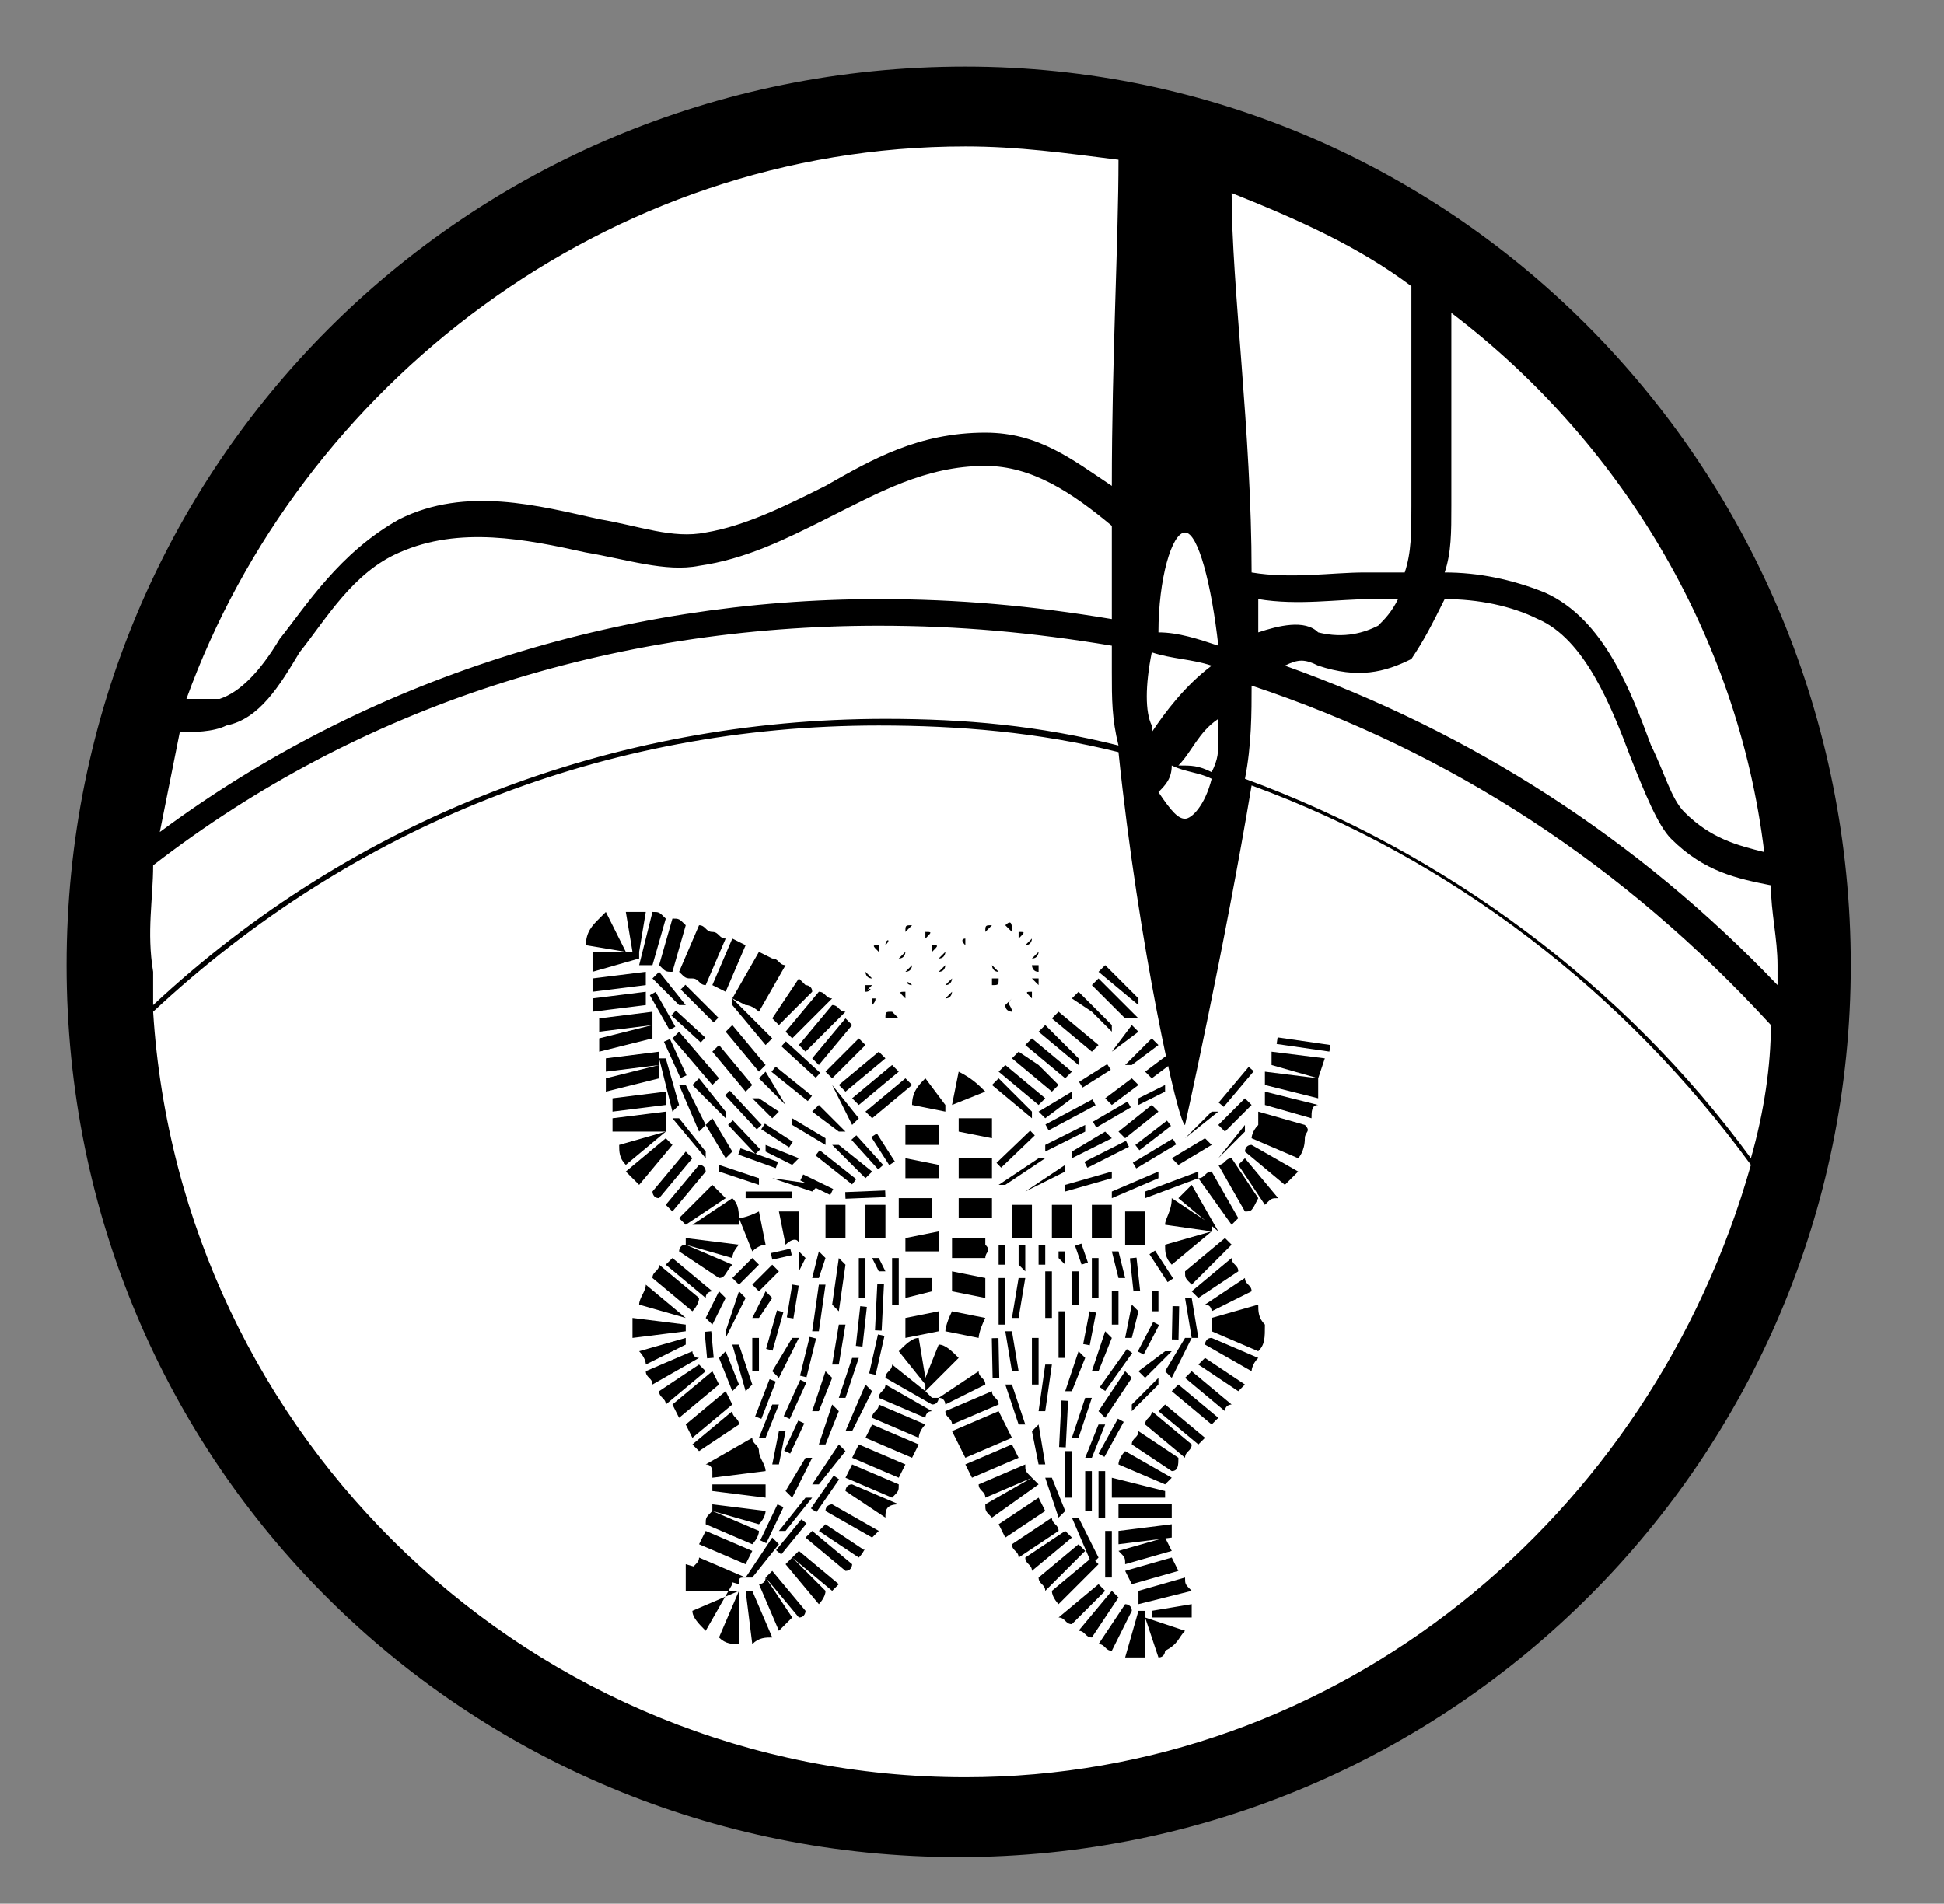 <?xml version="1.0" encoding="utf-8"?>
<!-- Generator: Adobe Illustrator 24.2.0, SVG Export Plug-In . SVG Version: 6.00 Build 0)  -->
<svg version="1.1" id="Ebene_1" xmlns="http://www.w3.org/2000/svg" xmlns:xlink="http://www.w3.org/1999/xlink" x="0px" y="0px"
	 viewBox="0 0 29.2 28.6" style="enable-background:new 0 0 29.2 28.6;" xml:space="preserve">
<rect x="0" y="0" width="29.2" height="28.6" fill="#808080" stroke="none"/>
<style type="text/css">
	.st0{fill:#FFFFFF;}
</style>
<g>
	<path class="st0" d="M27.3,14.5c0,7.1-5.8,12.9-12.9,12.9c-7.1,0-12.9-5.8-12.9-12.9c0-7.1,5.8-12.9,12.9-12.9
		C21.6,1.6,27.3,7.3,27.3,14.5"/>
	<path class="st0" d="M1.7,13.5c0-0.7,5.8-4.9,13.2-4.2c8.7,0.8,12.4,6.9,12.4,6.9s-2.8,6.9-6.4,9.5c-0.9,0.6-7.8,2-9.4,1.5
		c-1.6-0.4-5.1-2.3-6.9-4.3C1.8,19.8,1.7,13.5,1.7,13.5"/>
	<rect x="19.5" y="15.4" transform="matrix(0.143 -0.99 0.99 0.143 1.142 32.787)" width="0.1" height="0.8"/>
	<path d="M17.2,24.9L17.2,24.9c-0.1,0-0.2,0-0.3,0l0.2-0.7c0,0,0,0,0,0l0,0l0,0c0,0,0.1,0,0.1,0v0l0,0c0,0,0,0,0,0l0,0.1h0l0,0
		L17.2,24.9z M17.4,24.9l-0.2-0.6l0.6,0.2c-0.1,0.1-0.1,0.2-0.3,0.3C17.5,24.8,17.5,24.9,17.4,24.9 M16.7,24.8
		c-0.1,0-0.1-0.1-0.2-0.1l0.4-0.6c0,0,0.1,0,0.1,0.1L16.7,24.8z M11.1,24.7c-0.1,0-0.2,0-0.3-0.1l0.3-0.7c0,0,0,0,0,0V24.7z
		 M11.3,24.7l-0.1-0.8c0,0,0.1,0,0.1,0l0.3,0.7C11.5,24.6,11.4,24.6,11.3,24.7 M16.4,24.6c-0.1,0-0.1-0.1-0.2-0.1l0.5-0.6
		c0,0,0.1,0.1,0.1,0.1L16.4,24.6z M11.7,24.5l-0.3-0.7c0,0,0.1,0,0.1-0.1l0.4,0.6C11.8,24.4,11.7,24.5,11.7,24.5 M10.6,24.5
		L10.6,24.5c-0.1-0.1-0.2-0.2-0.2-0.3l0.7-0.3l-0.8,0l0-0.1c0-0.1,0-0.2,0-0.3l0.7,0.2c0,0,0,0.1,0,0.1l0,0L10.6,24.5z M16.1,24.4
		c-0.1,0-0.1-0.1-0.2-0.1l0.6-0.5c0,0,0.1,0.1,0.1,0.1L16.1,24.4z M12,24.3l-0.5-0.6c0,0,0.1-0.1,0.1-0.1l0.5,0.6
		C12.1,24.2,12.1,24.3,12,24.3 M17.9,24.3l-0.6,0l0-0.1l0.6-0.1C17.9,24.1,17.9,24.2,17.9,24.3L17.9,24.3z M15.9,24.1
		c0,0-0.1-0.1-0.1-0.2l0.6-0.5c0,0,0.1,0.1,0.1,0.1L15.9,24.1z M12.3,24.1l-0.5-0.6c0,0,0.1-0.1,0.1-0.1l0.5,0.5
		C12.4,24,12.3,24.1,12.3,24.1 M17.1,24.1c0-0.1,0-0.1,0-0.2l0.7-0.2c0,0.1,0,0.1,0.1,0.2L17.1,24.1z M15.7,23.9
		c0-0.1-0.1-0.1-0.1-0.2l0.6-0.5c0,0,0.1,0.1,0.1,0.1L15.7,23.9z M12.5,23.9l-0.6-0.5c0,0,0.1-0.1,0.1-0.1l0.6,0.5
		C12.6,23.8,12.6,23.8,12.5,23.9 M17,23.8l-0.1-0.2l0.7-0.2l0.1,0.2L17,23.8z M11.1,23.8l-0.7-0.2c0-0.1,0.1-0.1,0.1-0.2l0.7,0.3
		C11.1,23.7,11.1,23.7,11.1,23.8 M15.5,23.6c0-0.1-0.1-0.1-0.1-0.2L16,23l0.1,0.1L15.5,23.6z M12.7,23.6l-0.6-0.5
		c0,0,0.1-0.1,0.1-0.1l0.6,0.5C12.8,23.5,12.8,23.6,12.7,23.6 M11.2,23.5l-0.7-0.3l0.1-0.2l0.7,0.3L11.2,23.5z M16.9,23.5
		c0-0.1,0-0.1-0.1-0.2l0.7-0.2l0.1,0.2L16.9,23.5z M15.3,23.4c0-0.1-0.1-0.1-0.1-0.2l0.6-0.4c0,0.1,0.1,0.1,0.1,0.2L15.3,23.4z
		 M12.9,23.4l-0.6-0.4c0,0,0.1-0.1,0.1-0.1l0.6,0.4C13,23.2,13,23.3,12.9,23.4 M11.3,23.2l-0.7-0.3c0-0.1,0-0.1,0.1-0.2l0.7,0.3
		C11.4,23.1,11.3,23.2,11.3,23.2 M16.8,23.2c0-0.1,0-0.1,0-0.2l0.8-0.1c0,0.1,0,0.1,0,0.2L16.8,23.2z M15.1,23.1L15,22.9l0.6-0.4
		l0.1,0.2L15.1,23.1z M13.1,23.1l-0.7-0.4c0-0.1,0.1-0.1,0.1-0.1l0.7,0.4C13.2,23,13.2,23,13.1,23.1 M11.4,22.9l-0.7-0.2
		c0-0.1,0-0.1,0-0.1l0.8,0.1C11.5,22.7,11.5,22.8,11.4,22.9 M16.8,22.8c0-0.1,0-0.2,0-0.2l0.8,0c0,0.1,0,0.1,0,0.2L16.8,22.8z
		 M14.9,22.8L14.9,22.8c-0.1-0.1-0.1-0.1-0.1-0.2l0.7-0.4l0.1,0.1L14.9,22.8z M13.3,22.8l-0.3-0.2l-0.3-0.2c0,0,0-0.1,0.1-0.1
		l0.7,0.3C13.3,22.6,13.3,22.7,13.3,22.8 M14.8,22.5c0-0.1-0.1-0.1-0.1-0.2l0.7-0.3c0,0.1,0,0.1,0.1,0.2L14.8,22.5z M11.5,22.5
		l-0.8-0.1c0,0,0-0.1,0-0.1l0,0l0.8,0c0,0,0,0.1,0,0.1C11.5,22.4,11.5,22.5,11.5,22.5 M17.5,22.5l-0.8,0c0-0.1,0-0.2,0-0.3l0.8,0.2
		C17.5,22.4,17.5,22.4,17.5,22.5 M13.4,22.5l-0.7-0.3l0.1-0.2l0.7,0.3C13.5,22.4,13.5,22.4,13.4,22.5 M17.5,22.3L16.8,22
		c0-0.1,0.1-0.2,0.1-0.2l0.7,0.4C17.6,22.2,17.5,22.3,17.5,22.3 M14.6,22.2l-0.1-0.2l0.7-0.3l0.1,0.2L14.6,22.2z M10.7,22.2
		c0,0,0-0.1,0-0.1l0.7-0.3c0,0.1,0.1,0.2,0.1,0.3L10.7,22.2z M13.5,22.2l-0.7-0.3l0.1-0.2l0.7,0.3L13.5,22.2z M17.6,22.1L17,21.7
		c0-0.1,0.1-0.1,0.1-0.2l0.6,0.4C17.7,22,17.7,22.1,17.6,22.1 M10.7,22.1c0,0,0-0.1-0.1-0.1l0.7-0.4c0,0.1,0.1,0.1,0.1,0.2
		L10.7,22.1z M14.5,21.9l-0.1-0.2l0.7-0.3l0.1,0.2L14.5,21.9z M13.7,21.9l-0.7-0.3l0.1-0.2l0.7,0.3L13.7,21.9z M17.8,21.9l-0.6-0.5
		c0-0.1,0.1-0.1,0.1-0.2l0.6,0.5C17.9,21.8,17.8,21.8,17.8,21.9 M10.5,21.8c0,0-0.1-0.1-0.1-0.1l0.6-0.5c0,0.1,0.1,0.1,0.1,0.2
		L10.5,21.8z M14.4,21.7l-0.1-0.2l0.7-0.3l0.1,0.2L14.4,21.7z M18,21.7l-0.6-0.5l0.1-0.1l0.6,0.5L18,21.7z M13.8,21.6l-0.7-0.3
		c0-0.1,0.1-0.1,0.1-0.2l0.7,0.3C13.8,21.5,13.8,21.6,13.8,21.6 M10.4,21.6l-0.1-0.2l0.6-0.5l0.1,0.2L10.4,21.6z M18.2,21.4
		l-0.6-0.5l0.1-0.1l0.6,0.5L18.2,21.4z M14.3,21.4c0-0.1-0.1-0.1-0.1-0.2l0.7-0.3c0,0.1,0.1,0.1,0.1,0.2L14.3,21.4z M10.2,21.3
		l-0.1-0.2l0.6-0.5l0.1,0.2L10.2,21.3z M13.9,21.3L13.2,21c0-0.1,0.1-0.1,0.1-0.2l0.7,0.4C13.9,21.2,13.9,21.3,13.9,21.3 M18.4,21.2
		l-0.6-0.5c0,0,0.1-0.1,0.1-0.1l0.6,0.5C18.5,21.1,18.4,21.1,18.4,21.2 M14.2,21.1c0,0,0-0.1-0.1-0.1c0,0,0,0.1-0.1,0.1l-0.7-0.4
		c0-0.1,0.1-0.1,0.1-0.2l0.5,0.4l0-0.1l-0.4-0.5c0.1-0.1,0.2-0.2,0.3-0.2l0.1,0.6l0.2-0.5c0.1,0,0.2,0.1,0.3,0.2l-0.5,0.5l0,0l0,0
		L14,21l0.1,0l0.6-0.4c0,0.1,0.1,0.1,0.1,0.2L14.2,21.1z M10,21.1c0-0.1-0.1-0.1-0.1-0.2l0.6-0.4c0,0,0.1,0.1,0.1,0.1L10,21.1z
		 M18.6,20.9L18,20.5c0,0,0.1-0.1,0.1-0.1l0.6,0.4C18.7,20.8,18.6,20.9,18.6,20.9 M9.8,20.8c0-0.1-0.1-0.1-0.1-0.2l0.7-0.3
		c0,0,0,0.1,0.1,0.1L9.8,20.8z M18.8,20.6l-0.7-0.4c0,0,0-0.1,0.1-0.1l0.7,0.3C18.8,20.5,18.8,20.6,18.8,20.6 M9.7,20.5
		c0-0.1-0.1-0.2-0.1-0.2l0.7-0.2c0,0,0,0.1,0,0.1L9.7,20.5z M18.9,20.3L18.2,20c0,0,0-0.1,0-0.1l0.8,0C19,20.1,19,20.2,18.9,20.3
		 M9.5,20.1c0-0.1,0-0.1,0-0.2c0,0,0-0.1,0-0.1l0.8,0.1c0,0,0,0.1,0,0.1L9.5,20.1z M18.2,19.9c0,0,0-0.1,0-0.1l0.7-0.2
		c0,0.1,0,0.2,0.1,0.3L18.2,19.9z M10.3,19.8l-0.7-0.2c0-0.1,0.1-0.2,0.1-0.3L10.3,19.8C10.3,19.8,10.3,19.8,10.3,19.8 M18.2,19.7
		c0,0,0-0.1-0.1-0.1l0.6-0.4c0,0.1,0.1,0.1,0.1,0.2L18.2,19.7z M10.4,19.7l-0.6-0.5c0-0.1,0.1-0.1,0.1-0.2l0.6,0.5
		C10.5,19.6,10.4,19.7,10.4,19.7 M18,19.5c0,0-0.1-0.1-0.1-0.1l0.6-0.5c0,0.1,0.1,0.1,0.1,0.2L18,19.5z M10.6,19.5L10,19
		c0,0,0.1-0.1,0.1-0.1l0.6,0.5C10.7,19.4,10.6,19.4,10.6,19.5 M17.9,19.3c-0.1-0.1-0.1-0.1-0.1-0.2l0.6-0.5c0,0,0.1,0.1,0.1,0.1
		L17.9,19.3z M10.8,19.2l-0.6-0.4c0,0,0-0.1,0.1-0.1l0.7,0.3C10.9,19.1,10.9,19.2,10.8,19.2 M17.6,19c-0.1-0.1-0.1-0.2-0.1-0.3
		l0.7-0.2l-0.7-0.1c0-0.1,0.1-0.2,0.1-0.4l0.6,0.4h0c0,0,0,0,0,0.1L17.6,19z M11,18.9l-0.7-0.2c0,0,0-0.1,0-0.1l0.8,0.1
		C11.1,18.7,11,18.8,11,18.9 M18.3,18.5L17.7,18c0.1-0.1,0.1-0.1,0.2-0.2L18.3,18.5C18.3,18.5,18.3,18.5,18.3,18.5 M10.4,18.4L11,18
		c0.1,0.1,0.1,0.2,0.1,0.4L10.4,18.4z M18.5,18.4L18,17.7c0.1,0,0.1-0.1,0.2-0.1l0.4,0.7C18.6,18.3,18.5,18.4,18.5,18.4 M10.3,18.4
		c0,0-0.1-0.1-0.1-0.1l0.5-0.5c0.1,0.1,0.1,0.1,0.2,0.2L10.3,18.4z M18.7,18.2l-0.4-0.7c0.1,0,0.1-0.1,0.2-0.1l0.4,0.6
		C18.8,18.2,18.8,18.2,18.7,18.2 M10.1,18.2c0,0-0.1-0.1-0.1-0.1l0.5-0.6c0.1,0,0.1,0.1,0.1,0.1L10.1,18.2z M19,18.1l-0.4-0.6
		c0,0,0.1-0.1,0.1-0.1l0.5,0.6C19.1,18,19.1,18,19,18.1 M9.9,18c-0.1,0-0.1-0.1-0.1-0.1l0.5-0.6c0,0,0.1,0.1,0.1,0.1L9.9,18z
		 M19.3,17.8l-0.6-0.5c0,0,0-0.1,0.1-0.1l0.7,0.4C19.4,17.7,19.4,17.7,19.3,17.8 M9.6,17.8c-0.1-0.1-0.1-0.1-0.2-0.2l0.6-0.5
		c0,0,0.1,0.1,0.1,0.1L9.6,17.8z M9.4,17.5c-0.1-0.1-0.1-0.2-0.1-0.3L10,17l-0.8,0c0-0.1,0-0.1,0-0.2l0.8-0.1c0,0.1,0,0.1,0,0.2
		c0,0,0,0,0,0.1L9.4,17.5z M19.5,17.4l-0.7-0.3c0,0,0-0.1,0.1-0.2l0.7,0.2C19.6,17.3,19.5,17.4,19.5,17.4 M19.6,17.1l-0.7-0.2
		c0-0.1,0-0.1,0-0.2l0.7,0.2C19.7,17,19.6,17,19.6,17.1 M19.7,16.8L19,16.6c0-0.1,0-0.1,0-0.2l0.8,0.2
		C19.7,16.6,19.7,16.7,19.7,16.8 M9.2,16.7c0-0.1,0-0.1,0-0.2l0.8-0.1c0,0.1,0,0.1,0,0.2L9.2,16.7z M12.9,16.6l-0.1-0.1l0.6-0.5
		l0.1,0.1L12.9,16.6z M19.8,16.5L19,16.3l0-0.2l0.8,0.1L19.8,16.5z M9.1,16.4l0-0.2l0.4-0.1l0.4-0.1l0,0.2L9.1,16.4z M12.7,16.4
		l-0.1-0.1l0.6-0.5l0.1,0.1L12.7,16.4z M12.5,16.2c0,0-0.1-0.1-0.1-0.1l0.5-0.5c0,0,0.1,0.1,0.1,0.1L12.5,16.2z M19.8,16.2L19.1,16
		l0-0.2l0.8,0.1L19.8,16.2z M9.1,16.1l0.4-0.1L9.1,16.1l0-0.2l0.8-0.1l0,0.2L9.1,16.1z M12.3,16l-0.1-0.1l0.5-0.6
		c0,0,0.1,0.1,0.1,0.1L12.3,16z M9,15.8l0-0.2l0.8-0.2l0,0.2L9,15.8z M12.1,15.8c0,0-0.1-0.1-0.1-0.1l0.5-0.6c0.1,0,0.1,0.1,0.2,0.1
		L12.1,15.8z M11.9,15.6c0,0-0.1-0.1-0.1-0.1l0.5-0.6c0.1,0,0.1,0.1,0.2,0.1L11.9,15.6z M9,15.5l0-0.2l0.8-0.1l0,0.2L9,15.5z
		 M11.7,15.4l-0.1-0.1l0.4-0.6l0.1,0.1c0,0,0.1,0,0.1,0.1L11.7,15.4z M11.4,15.2c0,0-0.1-0.1-0.2-0.1l0.4-0.7c0.1,0,0.1,0.1,0.2,0.1
		L11.4,15.2z M8.9,15.2l0-0.2l0.8-0.1l0,0.2L8.9,15.2z M11.2,15.1L11,15l0.4-0.7l0.2,0.1L11.2,15.1z M10.9,14.9l-0.2-0.1l0.3-0.7
		l0.2,0.1L10.9,14.9z M8.9,14.9c0-0.1,0-0.1,0-0.2l0.8-0.1c0,0.1,0,0.1,0,0.2L8.9,14.9z M10.6,14.8c-0.1,0-0.1-0.1-0.2-0.1l0.3-0.7
		c0.1,0,0.1,0.1,0.2,0.1L10.6,14.8z M10.4,14.7c-0.1,0-0.1,0-0.2-0.1l0.3-0.7c0.1,0,0.1,0.1,0.2,0.1L10.4,14.7z M10.1,14.6
		c-0.1,0-0.1,0-0.2-0.1l0.2-0.7c0.1,0,0.1,0,0.2,0.1L10.1,14.6z M8.9,14.6c0-0.1,0-0.1,0-0.2l0-0.1l0.6,0l0,0.1c0,0,0,0,0,0l0-0.1
		l0.1,0c0,0,0,0,0,0l0,0l0,0l0,0c0,0,0,0.1,0,0.1L8.9,14.6z M9.8,14.5c-0.1,0-0.1,0-0.2,0l0.2-0.8c0.1,0,0.1,0,0.2,0.1L9.8,14.5z
		 M9.6,14.3l-0.1,0l-0.1-0.6c0.1,0,0.2,0,0.3,0L9.6,14.3z M9.4,14.3l-0.6-0.1c0-0.2,0.1-0.3,0.2-0.4l0.1-0.1L9.4,14.3z"/>
	<polygon points="13.1,16.8 13,16.7 13.6,16.2 13.7,16.3 	"/>
	<path class="st0" d="M16.9,14.8c0,0-1.6,1.6-1.7,1.7"/>
	<polygon points="17.1,15.1 16.5,14.6 16.6,14.5 17.1,15 	"/>
	<path d="M15.6,16.6l-0.6-0.5l0.1-0.1l0.6,0.5L15.6,16.6z M15.8,16.4l-0.6-0.5l0.1-0.1l0.3,0.2l0.3,0.3L15.8,16.4z M16,16.2
		l-0.6-0.5l0.1-0.1l0.6,0.5L16,16.2z M16.2,16l-0.6-0.5l0.1-0.1l0.5,0.5L16.2,16z M16.4,15.8l-0.6-0.5l0.1-0.1l0.6,0.5L16.4,15.8z
		 M16.7,15.5l-0.3-0.3L16.1,15l0.1-0.1l0.5,0.5L16.7,15.5z M16.9,15.3l-0.5-0.5l0.1-0.1l0.3,0.3l0.3,0.3L16.9,15.3z"/>
	<polygon points="15.5,16.8 14.9,16.3 15,16.2 15.5,16.7 	"/>
	<polygon points="11.3,23.7 11.2,23.7 11.6,23.1 11.7,23.2 	"/>
	<rect x="11.6" y="23" transform="matrix(0.633 -0.774 0.774 0.633 -13.487 17.709)" width="0.6" height="0.1"/>
	<rect x="12.1" y="22.4" transform="matrix(0.569 -0.823 0.823 0.569 -13.139 19.874)" width="0.6" height="0.1"/>
	<polygon points="11.8,23 11.7,23 12.1,22.5 12.2,22.5 	"/>
	<rect x="11.3" y="22.8" transform="matrix(0.431 -0.902 0.902 0.431 -14.016 23.507)" width="0.6" height="0.1"/>
	<polygon points="16.6,23.7 16.6,23 16.7,23 16.7,23.7 	"/>
	<polygon points="16.4,23.5 16.1,22.8 16.2,22.8 16.5,23.4 	"/>
	<path d="M13.6,17.2c0,0,0-0.1,0-0.2c0,0,0-0.1,0-0.1l0.5,0c0,0,0,0.1,0,0.1c0,0.1,0,0.2,0,0.2L13.6,17.2z M14.9,17.1L14.4,17
		c0,0,0-0.1,0-0.2c0,0,0,0,0,0l0.5,0c0,0,0,0,0,0.1C14.9,17,14.9,17.1,14.9,17.1 M14.2,16.7l-0.5-0.1c0-0.2,0.1-0.3,0.2-0.4l0.3,0.4
		C14.2,16.5,14.2,16.6,14.2,16.7 M14.3,16.6C14.3,16.6,14.3,16.5,14.3,16.6l0.1-0.5c0.2,0.1,0.3,0.2,0.4,0.3L14.3,16.6z"/>
	<path d="M14.3,16L14.3,16l-0.1-0.1L14.3,16L14.3,16z M14.3,15.8L14.3,15.8l-0.1-0.1L14.3,15.8L14.3,15.8z M14.3,15.6L14.3,15.6
		l-0.1-0.1L14.3,15.6L14.3,15.6z M14.3,15.4L14.3,15.4L14.3,15.4L14.3,15.4L14.3,15.4z M13.3,15.3L13.3,15.3c0-0.1,0-0.1,0.1-0.1
		l0.1,0.1C13.4,15.3,13.3,15.3,13.3,15.3 M13.2,15.3C13.2,15.3,13.2,15.3,13.2,15.3C13.1,15.2,13.1,15.2,13.2,15.3l0-0.1
		c0,0,0,0,0,0C13.2,15.2,13.2,15.2,13.2,15.3L13.2,15.3z M14.2,15.2L14.2,15.2L14.2,15.2L14.2,15.2L14.2,15.2z M13.5,15.2L13.5,15.2
		c0-0.1,0-0.1,0-0.1L13.5,15.2C13.5,15.1,13.5,15.2,13.5,15.2 M13.1,15.1c0,0,0-0.1,0-0.1l0.1,0C13.1,15,13.2,15,13.1,15.1
		L13.1,15.1z M14.2,15C14.2,15,14.2,14.9,14.2,15l0.1-0.1C14.3,14.9,14.3,15,14.2,15L14.2,15z M13.6,15L13.6,15
		c-0.1-0.1-0.1-0.1,0-0.1L13.6,15C13.6,14.9,13.6,15,13.6,15 M13,14.9C13,14.9,13,14.9,13,14.9c0-0.1,0-0.1,0-0.1l0.1,0L13,14.9
		C13.1,14.8,13.1,14.9,13,14.9L13,14.9z M14.2,14.8C14.2,14.8,14.2,14.8,14.2,14.8l0.1-0.1C14.3,14.7,14.3,14.8,14.2,14.8L14.2,14.8
		z M13.7,14.8L13.7,14.8C13.6,14.8,13.6,14.7,13.7,14.8l0-0.1C13.7,14.7,13.7,14.8,13.7,14.8 M13.1,14.7L13.1,14.7
		c-0.1,0-0.1-0.1-0.1-0.1L13.1,14.7C13.1,14.6,13.1,14.7,13.1,14.7 M14.1,14.6C14.1,14.6,14.1,14.6,14.1,14.6l0.1-0.1
		C14.2,14.5,14.2,14.6,14.1,14.6L14.1,14.6z M13.6,14.6C13.6,14.6,13.6,14.5,13.6,14.6l0.1-0.1C13.7,14.5,13.7,14.6,13.6,14.6
		L13.6,14.6z M13.2,14.5L13.2,14.5c-0.1-0.1-0.1-0.1-0.1-0.1L13.2,14.5C13.2,14.4,13.2,14.5,13.2,14.5 M14.1,14.4
		C14.1,14.4,14.1,14.4,14.1,14.4l0.1-0.1C14.2,14.3,14.2,14.4,14.1,14.4L14.1,14.4z M13.5,14.4C13.5,14.4,13.5,14.4,13.5,14.4
		l0.1-0.1C13.6,14.3,13.6,14.4,13.5,14.4L13.5,14.4z M13.2,14.3L13.2,14.3c-0.1-0.1-0.1-0.1,0-0.1l0,0L13.2,14.3
		C13.2,14.3,13.2,14.3,13.2,14.3 M14,14.3C14,14.2,14,14.2,14,14.3l0-0.1C14.1,14.2,14.1,14.2,14,14.3L14,14.3z M13.3,14.2
		L13.3,14.2c0-0.1,0-0.1,0-0.1L13.3,14.2C13.4,14.1,13.3,14.1,13.3,14.2 M13.9,14.1C13.9,14.1,13.9,14.1,13.9,14.1l0-0.1
		C14,14,14,14,13.9,14.1L13.9,14.1z M13.4,14L13.4,14c0-0.1,0-0.1,0-0.1L13.4,14C13.5,14,13.5,14,13.4,14 M13.8,14L13.8,14
		C13.8,14,13.8,14,13.8,14l0-0.1C13.8,13.9,13.8,13.9,13.8,14C13.8,13.9,13.8,13.9,13.8,14L13.8,14z M13.6,14L13.6,14
		c0-0.1,0-0.1,0.1-0.1h0L13.6,14L13.6,14C13.6,13.9,13.6,14,13.6,14"/>
	<path d="M15.2,15.2c0,0-0.1,0-0.1-0.1l0.1-0.1C15.1,15.1,15.2,15.1,15.2,15.2L15.2,15.2z M15.3,15.2L15.3,15.2c0-0.1,0-0.1,0-0.1
		L15.3,15.2C15.4,15.1,15.3,15.2,15.3,15.2 M15,15C15,15,14.9,15,15,15l0-0.1C15,14.9,15,15,15,15L15,15z M15.5,15L15.5,15
		c-0.1-0.1-0.1-0.1,0-0.1L15.5,15C15.5,15,15.5,15,15.5,15 M14.9,14.8c0,0,0-0.1,0-0.1l0.1,0C15,14.8,15,14.8,14.9,14.8L14.9,14.8z
		 M15.6,14.8L15.6,14.8c-0.1-0.1-0.1-0.1-0.1-0.1l0.1,0C15.6,14.8,15.6,14.8,15.6,14.8 M14.3,14.7L14.3,14.7
		C14.2,14.7,14.2,14.7,14.3,14.7L14.3,14.7C14.3,14.7,14.3,14.7,14.3,14.7 M15,14.6L15,14.6c-0.1,0-0.1-0.1-0.1-0.1L15,14.6
		C15,14.6,15,14.6,15,14.6 M15.6,14.6L15.6,14.6L15.6,14.6c-0.1,0-0.1-0.1-0.1-0.1l0.1,0C15.6,14.5,15.6,14.6,15.6,14.6L15.6,14.6z
		 M14.4,14.5L14.4,14.5c-0.1-0.1-0.1-0.1-0.1-0.1L14.4,14.5C14.4,14.5,14.4,14.5,14.4,14.5 M15,14.5L15,14.5
		c-0.1-0.1-0.1-0.1-0.1-0.1L15,14.5C15,14.4,15,14.4,15,14.5 M15.5,14.4C15.5,14.4,15.5,14.4,15.5,14.4l0.1-0.1
		C15.6,14.3,15.6,14.4,15.5,14.4L15.5,14.4z M14.4,14.4L14.4,14.4L14.4,14.4c-0.1-0.1-0.1-0.1-0.1-0.1L14.4,14.4
		C14.5,14.3,14.5,14.3,14.4,14.4L14.4,14.4z M15.1,14.3L15.1,14.3c0-0.1,0-0.1,0-0.1L15.1,14.3C15.1,14.2,15.1,14.2,15.1,14.3
		 M15.4,14.2C15.4,14.2,15.4,14.2,15.4,14.2l0.1-0.1C15.5,14.1,15.5,14.2,15.4,14.2L15.4,14.2z M14.5,14.2L14.5,14.2
		c-0.1-0.1,0-0.1,0-0.1L14.5,14.2C14.5,14.1,14.5,14.2,14.5,14.2 M15.3,14.1C15.3,14.1,15.3,14,15.3,14.1l0-0.1
		C15.4,14,15.4,14,15.3,14.1L15.3,14.1z M14.6,14L14.6,14c0-0.1,0-0.1,0-0.1L14.6,14C14.7,14,14.6,14,14.6,14 M15.2,14
		C15.2,13.9,15.2,13.9,15.2,14l-0.1-0.1C15.2,13.8,15.2,13.9,15.2,14L15.2,14z M14.8,14L14.8,14c0-0.1,0-0.1,0.1-0.1L14.8,14
		C14.8,13.9,14.8,13.9,14.8,14 M15,13.9L15,13.9C15,13.8,15,13.8,15,13.9L15,13.9L15,13.9L15,13.9C15,13.9,15,13.9,15,13.9"/>
	<path d="M11.3,18.8l-0.2-0.5c0,0,0.1,0,0.3-0.1l0.1,0.5C11.4,18.7,11.3,18.8,11.3,18.8 M11.8,18.7l-0.1-0.5c0.1,0,0.2,0,0.3,0
		l0,0.5C12,18.6,11.9,18.6,11.8,18.7 M12.4,18.6l0-0.5c0,0,0.1,0,0.1,0l0.2,0l0,0.5L12.4,18.6C12.5,18.6,12.4,18.6,12.4,18.6
		 M13,18.6l0-0.5l0.3,0l0,0.5L13,18.6z"/>
	<path d="M13.6,20.1c0,0,0-0.1,0-0.2l0-0.1l0.5-0.1l0,0.1c0,0.1,0,0.2,0,0.2L13.6,20.1l0.2,0L13.6,20.1z M13.6,19.5
		c0-0.1,0-0.2,0-0.3v0l0.2,0l0.2,0v0c0,0.1,0,0.1,0,0.2L13.6,19.5z M13.6,18.9c0-0.1,0-0.2,0-0.3l0.5-0.1c0,0,0,0.1,0,0.3H13.6z
		 M14,18.3l-0.5,0c0-0.1,0-0.2,0-0.3l0.5,0C14,18.1,14,18.2,14,18.3 M14.1,17.7l-0.5,0c0-0.1,0-0.2,0-0.3l0.5,0.1
		C14.1,17.5,14.1,17.6,14.1,17.7"/>
	<path d="M17.2,18.7c-0.1,0-0.2,0-0.3,0l0-0.5c0.1,0,0.2,0,0.3,0L17.2,18.7z M16.7,18.6c-0.1,0-0.2,0-0.3,0l0-0.5c0.1,0,0.2,0,0.3,0
		L16.7,18.6z M16.1,18.6c-0.1,0-0.1,0-0.2,0h-0.1v-0.5h0.1c0.1,0,0.1,0,0.2,0L16.1,18.6z M15.5,18.6h-0.3v-0.5h0.3V18.6z"/>
	<path d="M14.7,20.1L14.2,20c0,0,0-0.1,0.1-0.3l0.5,0.1C14.7,20,14.7,20.1,14.7,20.1 M14.8,19.5l-0.5-0.1c0-0.1,0-0.2,0-0.3l0.5,0.1
		C14.8,19.3,14.8,19.4,14.8,19.5 M14.8,18.9l-0.5,0c0-0.1,0-0.2,0-0.2v-0.1h0.5v0.1C14.9,18.8,14.8,18.8,14.8,18.9 M14.9,18.3h-0.5
		V18h0.5V18.3z M14.9,17.7h-0.5v-0.3h0.5V17.7z"/>
	<polygon points="10.2,15.1 9.8,14.7 9.9,14.6 10.3,15.1 	"/>
	<rect x="9.9" y="14.9" transform="matrix(0.87 -0.493 0.493 0.87 -6.198 6.869)" width="0.1" height="0.6"/>
	<rect x="10.5" y="14.7" transform="matrix(0.707 -0.707 0.707 0.707 -7.592 11.896)" width="0.1" height="0.7"/>
	<rect x="10.3" y="15.1" transform="matrix(0.676 -0.737 0.737 0.676 -8.008 12.639)" width="0.1" height="0.6"/>
	<polygon points="11.5,15.7 11,15.1 11,15 11.6,15.6 	"/>
	<polygon points="11.4,16.1 10.9,15.5 11,15.4 11.5,16 	"/>
	<polygon points="11.2,16.4 10.7,15.8 10.8,15.7 11.3,16.3 	"/>
	<polygon points="10.7,16.3 10.1,15.6 10.2,15.5 10.8,16.2 	"/>
	<rect x="10.1" y="15.6" transform="matrix(0.91 -0.415 0.415 0.91 -5.693 5.646)" width="0.1" height="0.6"/>
	<polygon points="10.1,16.7 9.9,15.9 10,15.9 10.2,16.6 	"/>
	<polygon points="10.9,16.8 10.4,16.3 10.5,16.2 10.9,16.7 	"/>
	<polygon points="10.5,17 10.2,16.3 10.3,16.3 10.6,16.9 	"/>
	<rect x="12" y="15.6" transform="matrix(0.676 -0.737 0.737 0.676 -7.872 14.017)" width="0.1" height="0.7"/>
	<rect x="11.8" y="15.9" transform="matrix(0.628 -0.779 0.779 0.628 -8.208 15.309)" width="0.1" height="0.7"/>
	<polygon points="12.8,16.9 12.5,16.3 12.5,16.3 12.9,16.8 	"/>
	<polygon points="10.6,17.4 10.1,16.8 10.2,16.8 10.6,17.3 	"/>
	<polygon points="10.9,17.4 10.6,16.9 10.7,16.8 11,17.3 	"/>
	<rect x="11.1" y="16.3" transform="matrix(0.732 -0.681 0.681 0.732 -8.335 12.082)" width="0.1" height="0.7"/>
	<polygon points="11.8,16.6 11.4,16.2 11.5,16.1 11.8,16.6 	"/>
	<polygon points="11.9,18 11.2,18 11.2,17.9 11.9,17.9 	"/>
	<polygon points="11.4,17.8 10.8,17.6 10.8,17.5 11.4,17.7 	"/>
	<rect x="11.1" y="16.8" transform="matrix(0.727 -0.686 0.686 0.727 -8.659 12.3)" width="0.1" height="0.6"/>
	<rect x="11.4" y="17.1" transform="matrix(0.34 -0.94 0.94 0.34 -8.861 22.247)" width="0.1" height="0.6"/>
	<rect x="11.7" y="16.8" transform="matrix(0.545 -0.838 0.838 0.545 -9.02 17.613)" width="0.1" height="0.5"/>
	<polygon points="11.9,17.5 11.5,17.3 11.5,17.2 12,17.4 	"/>
	<polygon points="12.4,17.2 11.9,16.9 11.9,16.8 12.4,17.1 	"/>
	<polygon points="11.6,16.8 11.3,16.5 11.4,16.5 11.7,16.7 	"/>
	<polygon points="12.6,17 12.2,16.7 12.3,16.6 12.7,17 	"/>
	<rect x="13.2" y="17" transform="matrix(0.842 -0.539 0.539 0.842 -7.19 9.883)" width="0.1" height="0.5"/>
	<rect x="13" y="17" transform="matrix(0.742 -0.671 0.671 0.742 -8.264 13.232)" width="0.1" height="0.6"/>
	<polygon points="13,17.7 12.5,17.2 12.6,17.2 13.1,17.6 	"/>
	<rect x="12.5" y="17.2" transform="matrix(0.621 -0.784 0.784 0.621 -8.997 16.477)" width="0.1" height="0.7"/>
	<rect x="12.2" y="17.5" transform="matrix(0.437 -0.9 0.9 0.437 -9.06 21.066)" width="0.1" height="0.5"/>
	<polygon points="12.2,17.9 11.6,17.7 11.6,17.7 12.3,17.8 	"/>
	<rect x="12.7" y="17.9" transform="matrix(0.999 -4.050311e-02 4.050311e-02 0.999 -0.716 0.541)" width="0.6" height="0.1"/>
	<rect x="14.9" y="17.2" transform="matrix(0.722 -0.692 0.692 0.722 -7.692 15.362)" width="0.7" height="0.1"/>
	<polygon points="15.1,17.8 15,17.8 15.6,17.4 15.7,17.4 	"/>
	<polygon points="15.4,17.9 15.4,17.9 16,17.5 16,17.6 	"/>
	<polygon points="16,17.9 16,17.8 16.7,17.6 16.7,17.7 	"/>
	<polygon points="16.7,18 16.7,17.9 17.4,17.6 17.4,17.7 	"/>
	<polygon points="17.2,18 17.2,17.9 18,17.6 18,17.7 	"/>
	<polygon points="18.3,17.4 18.3,17.4 18.7,16.9 18.7,17 	"/>
	<polygon points="17.7,17.5 17.6,17.4 18.1,17.1 18.2,17.2 	"/>
	<rect x="17" y="17.3" transform="matrix(0.857 -0.515 0.515 0.857 -6.463 11.396)" width="0.7" height="0.1"/>
	<polygon points="17.8,17.1 17.8,17.1 18.2,16.7 18.3,16.7 	"/>
	<rect x="16.3" y="17.3" transform="matrix(0.892 -0.451 0.451 0.892 -6.054 9.374)" width="0.7" height="0.1"/>
	<rect x="17" y="17" transform="matrix(0.792 -0.61 0.61 0.792 -6.781 14.107)" width="0.6" height="0.1"/>
	<rect x="18.2" y="16.3" transform="matrix(0.644 -0.765 0.765 0.644 -5.885 19.99)" width="0.7" height="0.1"/>
	<polygon points="16.1,17.4 16.1,17.3 16.6,17 16.7,17.1 	"/>
	<polygon points="16.9,17.1 16.8,17 17.3,16.6 17.4,16.7 	"/>
	<polygon points="15.7,17.3 15.7,17.2 16.3,16.9 16.3,17 	"/>
	<rect x="16.4" y="16.7" transform="matrix(0.865 -0.503 0.503 0.865 -6.17 10.655)" width="0.6" height="0.1"/>
	<polygon points="17.1,16.6 17.1,16.5 17.5,16.3 17.5,16.4 	"/>
	<rect x="17.5" y="15.8" transform="matrix(0.463 -0.886 0.886 0.463 -4.516 24.313)" width="0.6" height="0.1"/>
	<rect x="15.7" y="16.7" transform="matrix(0.882 -0.471 0.471 0.882 -6.01 9.558)" width="0.8" height="0.1"/>
	<polygon points="16.7,16.6 16.6,16.5 17,16.2 17.1,16.3 	"/>
	<polygon points="17.3,16.2 17.2,16.1 17.6,15.8 17.7,15.9 	"/>
	<polygon points="18.4,17 18.3,16.9 18.7,16.5 18.8,16.6 	"/>
	<polygon points="15.7,16.8 15.6,16.7 16.1,16.4 16.1,16.5 	"/>
	<rect x="16.2" y="16.1" transform="matrix(0.846 -0.534 0.534 0.846 -6.095 11.284)" width="0.5" height="0.1"/>
	<polygon points="17,16 16.9,16 17.3,15.6 17.4,15.7 	"/>
	<polygon points="16.7,15.8 16.7,15.8 17,15.4 17.1,15.5 	"/>
	<polygon points="12.3,22.3 12.2,22.3 12.6,21.7 12.7,21.8 	"/>
	<polygon points="12.8,21.5 12.7,21.5 13,20.8 13.1,20.9 	"/>
	<rect x="12.9" y="20.3" transform="matrix(0.221 -0.975 0.975 0.221 -9.588 28.724)" width="0.6" height="0.1"/>
	<rect x="13.4" y="18.9" width="0.1" height="0.7"/>
	<rect x="12.8" y="19.6" transform="matrix(4.983121e-02 -0.999 0.999 4.983121e-02 -7.075 31.796)" width="0.7" height="0.1"/>
	<polygon points="13.2,19.1 13.1,18.9 13.2,18.9 13.3,19.1 	"/>
	<polygon points="11.9,22.5 11.8,22.4 12.1,21.9 12.2,21.9 	"/>
	<polygon points="12.4,21.7 12.3,21.7 12.5,21.1 12.6,21.2 	"/>
	<polygon points="12.7,21 12.6,21 12.8,20.4 12.9,20.4 	"/>
	<rect x="12.6" y="19.9" transform="matrix(0.11 -0.994 0.994 0.11 -8.311 30.555)" width="0.6" height="0.1"/>
	<polygon points="13,19.5 12.9,19.5 12.9,18.9 13,18.9 	"/>
	<polygon points="11.7,22 11.6,22 11.7,21.5 11.8,21.5 	"/>
	<rect x="11.7" y="21.5" transform="matrix(0.423 -0.906 0.906 0.423 -12.649 23.3)" width="0.5" height="0.1"/>
	<polygon points="12.3,21.2 12.2,21.2 12.4,20.6 12.5,20.7 	"/>
	<polygon points="12.6,20.5 12.5,20.5 12.6,19.9 12.7,19.9 	"/>
	<polygon points="12.6,19.7 12.5,19.6 12.6,18.9 12.7,19 	"/>
	<polygon points="11.5,21.6 11.4,21.6 11.6,21.1 11.7,21.1 	"/>
	<rect x="11.6" y="21" transform="matrix(0.414 -0.91 0.91 0.414 -12.14 23.137)" width="0.6" height="0.1"/>
	<rect x="11.8" y="20.3" transform="matrix(0.24 -0.971 0.971 0.24 -10.526 27.253)" width="0.6" height="0.1"/>
	<polygon points="12.3,20 12.2,20 12.3,19.3 12.4,19.3 	"/>
	<polygon points="12.3,19.2 12.2,19.2 12.3,18.8 12.4,18.9 	"/>
	<rect x="11.2" y="21" transform="matrix(0.361 -0.933 0.933 0.361 -12.293 24.148)" width="0.6" height="0.1"/>
	<polygon points="11.7,20.7 11.6,20.6 11.9,20.1 12,20.1 	"/>
	<rect x="11.7" y="19.5" transform="matrix(0.161 -0.987 0.987 0.161 -9.311 28.2)" width="0.5" height="0.1"/>
	<polygon points="12,19.1 12,19.1 12,18.8 12.1,18.9 	"/>
	<polygon points="11,20.9 10.8,20.4 10.9,20.3 11.1,20.8 	"/>
	<rect x="10.6" y="20" transform="matrix(0.996 -9.221002e-02 9.221002e-02 0.996 -1.818 1.066)" width="0.1" height="0.4"/>
	<polygon points="10.7,19.9 10.6,19.8 10.8,19.4 10.9,19.5 	"/>
	<polygon points="11.1,19.3 11,19.2 11.3,18.9 11.4,19 	"/>
	<rect x="11.6" y="18.8" transform="matrix(0.975 -0.221 0.221 0.975 -3.886 3.06)" width="0.3" height="0.1"/>
	<polygon points="11.2,20.9 11,20.2 11.1,20.2 11.3,20.8 	"/>
	<polygon points="10.9,20.1 10.9,20 11.1,19.4 11.2,19.5 	"/>
	<polygon points="11.4,19.4 11.3,19.3 11.6,19 11.7,19.1 	"/>
	<polygon points="11.3,20.6 11.3,20.1 11.4,20.1 11.4,20.6 	"/>
	<polygon points="11.4,19.8 11.3,19.8 11.5,19.4 11.6,19.5 	"/>
	<rect x="11.3" y="20" transform="matrix(0.271 -0.963 0.963 0.271 -10.814 25.726)" width="0.6" height="0.1"/>
	<polygon points="16.5,22.8 16.5,22.1 16.6,22.1 16.6,22.8 	"/>
	<polygon points="16.3,22.7 16.3,22.1 16.4,22.1 16.4,22.7 	"/>
	<polygon points="15.9,22.8 15.7,22.2 15.8,22.2 16,22.7 	"/>
	<polygon points="16,22.5 16,21.8 16.1,21.8 16.1,22.5 	"/>
	<rect x="16.4" y="21.5" transform="matrix(0.483 -0.876 0.876 0.483 -10.254 25.82)" width="0.6" height="0.1"/>
	<polygon points="16.4,21.9 16.3,21.9 16.5,21.4 16.6,21.4 	"/>
	<polygon points="17,21.2 17,21.1 17.4,20.7 17.4,20.8 	"/>
	<polygon points="17.6,20.7 17.5,20.6 17.8,20.1 17.9,20.1 	"/>
	<polygon points="17.9,20.1 17.8,19.5 17.9,19.5 18,20.1 	"/>
	<polygon points="15.6,22 15.5,21.5 15.6,21.4 15.7,22 	"/>
	<rect x="15.6" y="21.4" transform="matrix(4.983121e-02 -0.999 0.999 4.983121e-02 -6.248 36.257)" width="0.7" height="0.1"/>
	<polygon points="16.2,21.6 16.1,21.6 16.3,21 16.4,21 	"/>
	<polygon points="16.6,21.3 16.5,21.2 16.9,20.6 17,20.7 	"/>
	<polygon points="17.2,20.7 17.1,20.6 17.5,20.3 17.6,20.3 	"/>
	<rect x="17.3" y="19.8" transform="matrix(1.998380e-02 -1 1 1.998380e-02 -2.544 37.027)" width="0.5" height="0.1"/>
	<rect x="17.4" y="18.8" transform="matrix(0.838 -0.545 0.545 0.838 -7.562 12.571)" width="0.1" height="0.5"/>
	<polygon points="15.3,21.4 15.1,20.8 15.2,20.8 15.4,21.4 	"/>
	<polygon points="15.7,21.2 15.6,21.2 15.7,20.5 15.8,20.5 	"/>
	<polygon points="16.1,20.9 16,20.9 16.2,20.3 16.3,20.4 	"/>
	<rect x="16.4" y="20.6" transform="matrix(0.58 -0.815 0.815 0.58 -9.782 22.257)" width="0.7" height="0.1"/>
	<rect x="17" y="20.1" transform="matrix(0.463 -0.886 0.886 0.463 -8.59 26.059)" width="0.5" height="0.1"/>
	<polygon points="17.3,19.7 17.3,19.4 17.4,19.4 17.4,19.7 	"/>
	<polygon points="16.5,20.6 16.4,20.6 16.6,20 16.7,20.1 	"/>
	<polygon points="17,20.1 16.9,20.1 17,19.6 17.1,19.7 	"/>
	<rect x="17" y="18.9" transform="matrix(0.994 -0.108 0.108 0.994 -1.968 1.954)" width="0.1" height="0.5"/>
	<rect x="14.9" y="20.1" transform="matrix(1 -2.017900e-02 2.017900e-02 1 -0.408 0.305)" width="0.1" height="0.6"/>
	<polygon points="15.2,20.6 15.1,20 15.2,20 15.3,20.6 	"/>
	<rect x="15.5" y="20.1" width="0.1" height="0.7"/>
	<polygon points="16,20.4 15.9,20.4 15.9,19.7 16,19.7 	"/>
	<rect x="16.1" y="19.9" transform="matrix(0.19 -0.982 0.982 0.19 -6.331 32.221)" width="0.5" height="0.1"/>
	<rect x="16.7" y="19.4" width="0.1" height="0.5"/>
	<polygon points="16.8,19.2 16.7,18.8 16.8,18.8 16.9,19.2 	"/>
	<polygon points="16.4,19.5 16.4,18.9 16.5,18.9 16.5,19.5 	"/>
	<polygon points="16.1,19.6 16.1,19.1 16.2,19.1 16.2,19.6 	"/>
	<polygon points="15.8,19.8 15.7,19.8 15.7,19.1 15.8,19.1 	"/>
	<polygon points="15.3,19.8 15.2,19.8 15.3,19.2 15.4,19.2 	"/>
	<polygon points="15.1,19.9 15,19.9 15,19.2 15.1,19.2 	"/>
	<rect x="15" y="18.7" width="0.1" height="0.3"/>
	<polygon points="15.4,19.1 15.3,19 15.3,18.7 15.4,18.7 	"/>
	<polygon points="15.6,19 15.6,18.7 15.7,18.7 15.7,19 	"/>
	<polygon points="16,19 15.9,18.9 15.9,18.8 16,18.8 	"/>
	<g>
		<rect x="16.2" y="18.7" transform="matrix(0.945 -0.327 0.327 0.945 -5.276 6.342)" width="0.1" height="0.3"/>
		<path d="M14.5,1C7,1,1,7,1,14.5s6,13.4,13.4,13.4c7.4,0,13.4-6,13.4-13.4S21.9,1,14.5,1 M21.8,7.6V4.7c2.5,1.9,4.3,4.8,4.7,8.1
			c-0.4-0.1-0.8-0.2-1.2-0.6c-0.2-0.2-0.3-0.6-0.5-1c-0.3-0.8-0.7-1.9-1.6-2.3c-0.5-0.2-1-0.3-1.5-0.3C21.8,8.3,21.8,8,21.8,7.6
			 M21.7,9c0.5,0,1,0.1,1.4,0.3c0.7,0.3,1.1,1.3,1.4,2.1c0.2,0.5,0.4,1,0.6,1.2c0.5,0.5,1,0.6,1.5,0.7c0,0.4,0.1,0.8,0.1,1.2
			c0,0.1,0,0.2,0,0.3c-2.1-2.2-4.6-3.8-7.4-4.8c0.2-0.1,0.3-0.1,0.5,0c0.6,0.2,1,0.1,1.4-0.1C21.4,9.6,21.5,9.4,21.7,9 M26.3,17.4
			c-1.9-2.6-4.6-4.6-7.6-5.7c0.1-0.5,0.1-1,0.1-1.4c3,1,5.6,2.7,7.8,5.1C26.6,16,26.5,16.7,26.3,17.4 M18.9,9.5c0-0.2,0-0.3,0-0.5
			c0.6,0.1,1.2,0,1.7,0c0.1,0,0.3,0,0.4,0c-0.1,0.2-0.2,0.3-0.3,0.4c-0.2,0.1-0.5,0.2-0.9,0.1C19.6,9.3,19.2,9.4,18.9,9.5 M21.2,4.3
			v3.3c0,0.4,0,0.7-0.1,1c-0.2,0-0.4,0-0.6,0c-0.5,0-1.1,0.1-1.7,0c0-2.1-0.3-4.3-0.3-5.7C19.5,3.3,20.4,3.7,21.2,4.3 M18.3,11.1
			c0,0.2,0,0.3-0.1,0.5c-0.2-0.1-0.3-0.1-0.5-0.1c0.2-0.2,0.3-0.5,0.6-0.7C18.3,10.8,18.3,10.9,18.3,11.1 M17.6,11.5
			c0.2,0.1,0.4,0.1,0.6,0.2c-0.1,0.4-0.3,0.6-0.4,0.6c-0.1,0-0.2-0.1-0.4-0.4C17.5,11.8,17.6,11.7,17.6,11.5 M17.8,8
			c0.2,0,0.4,0.8,0.5,1.7c-0.3-0.1-0.6-0.2-0.9-0.2C17.4,8.7,17.6,8,17.8,8 M17.3,9.8c0.3,0.1,0.6,0.1,0.9,0.2
			c-0.4,0.3-0.7,0.7-0.9,1c0,0,0,0,0-0.1C17.2,10.7,17.2,10.3,17.3,9.8 M14.5,2.2c0.8,0,1.5,0.1,2.3,0.2c0,1.2-0.1,3-0.1,4.9
			c-0.6-0.4-1.1-0.8-1.9-0.8c-1,0-1.7,0.4-2.4,0.8c-0.6,0.3-1.2,0.6-1.8,0.7c-0.5,0.1-1-0.1-1.6-0.2c-0.9-0.2-2-0.5-3,0
			C5.1,8.3,4.6,9.1,4.2,9.6c-0.3,0.5-0.6,0.8-0.9,0.9c-0.1,0-0.3,0-0.5,0C4.5,5.8,9.1,2.2,14.5,2.2 M2.7,11c0.2,0,0.5,0,0.7-0.1
			c0.5-0.1,0.8-0.6,1.1-1.1C4.9,9.3,5.3,8.6,6,8.3c0.9-0.4,1.9-0.2,2.8,0c0.6,0.1,1.2,0.3,1.7,0.2c0.7-0.1,1.3-0.4,1.9-0.7
			C13.2,7.4,13.9,7,14.8,7c0.7,0,1.3,0.4,1.9,0.9c0,0.5,0,1,0,1.4C15.5,9.1,14.4,9,13.2,9c-3.9,0-7.7,1.2-10.8,3.5
			C2.5,12,2.6,11.5,2.7,11 M2.3,13c3.1-2.4,6.9-3.6,10.9-3.6c1.2,0,2.3,0.1,3.5,0.3c0,0.1,0,0.2,0,0.4c0,0.4,0,0.7,0.1,1.1
			c-1.2-0.3-2.3-0.4-3.5-0.4c-4.1,0-8,1.5-11,4.3c0-0.2,0-0.4,0-0.5C2.2,14,2.3,13.5,2.3,13 M14.5,26.7C8,26.7,2.7,21.6,2.3,15.2
			c3-2.8,6.8-4.3,10.9-4.3c1.2,0,2.4,0.1,3.6,0.4c0.3,2.9,0.9,5.6,1,5.6c0,0,0.6-2.7,1-5.1c3,1.1,5.6,3.1,7.5,5.7
			C24.8,22.8,20.1,26.7,14.5,26.7"/>
	</g>
</g>
</svg>
